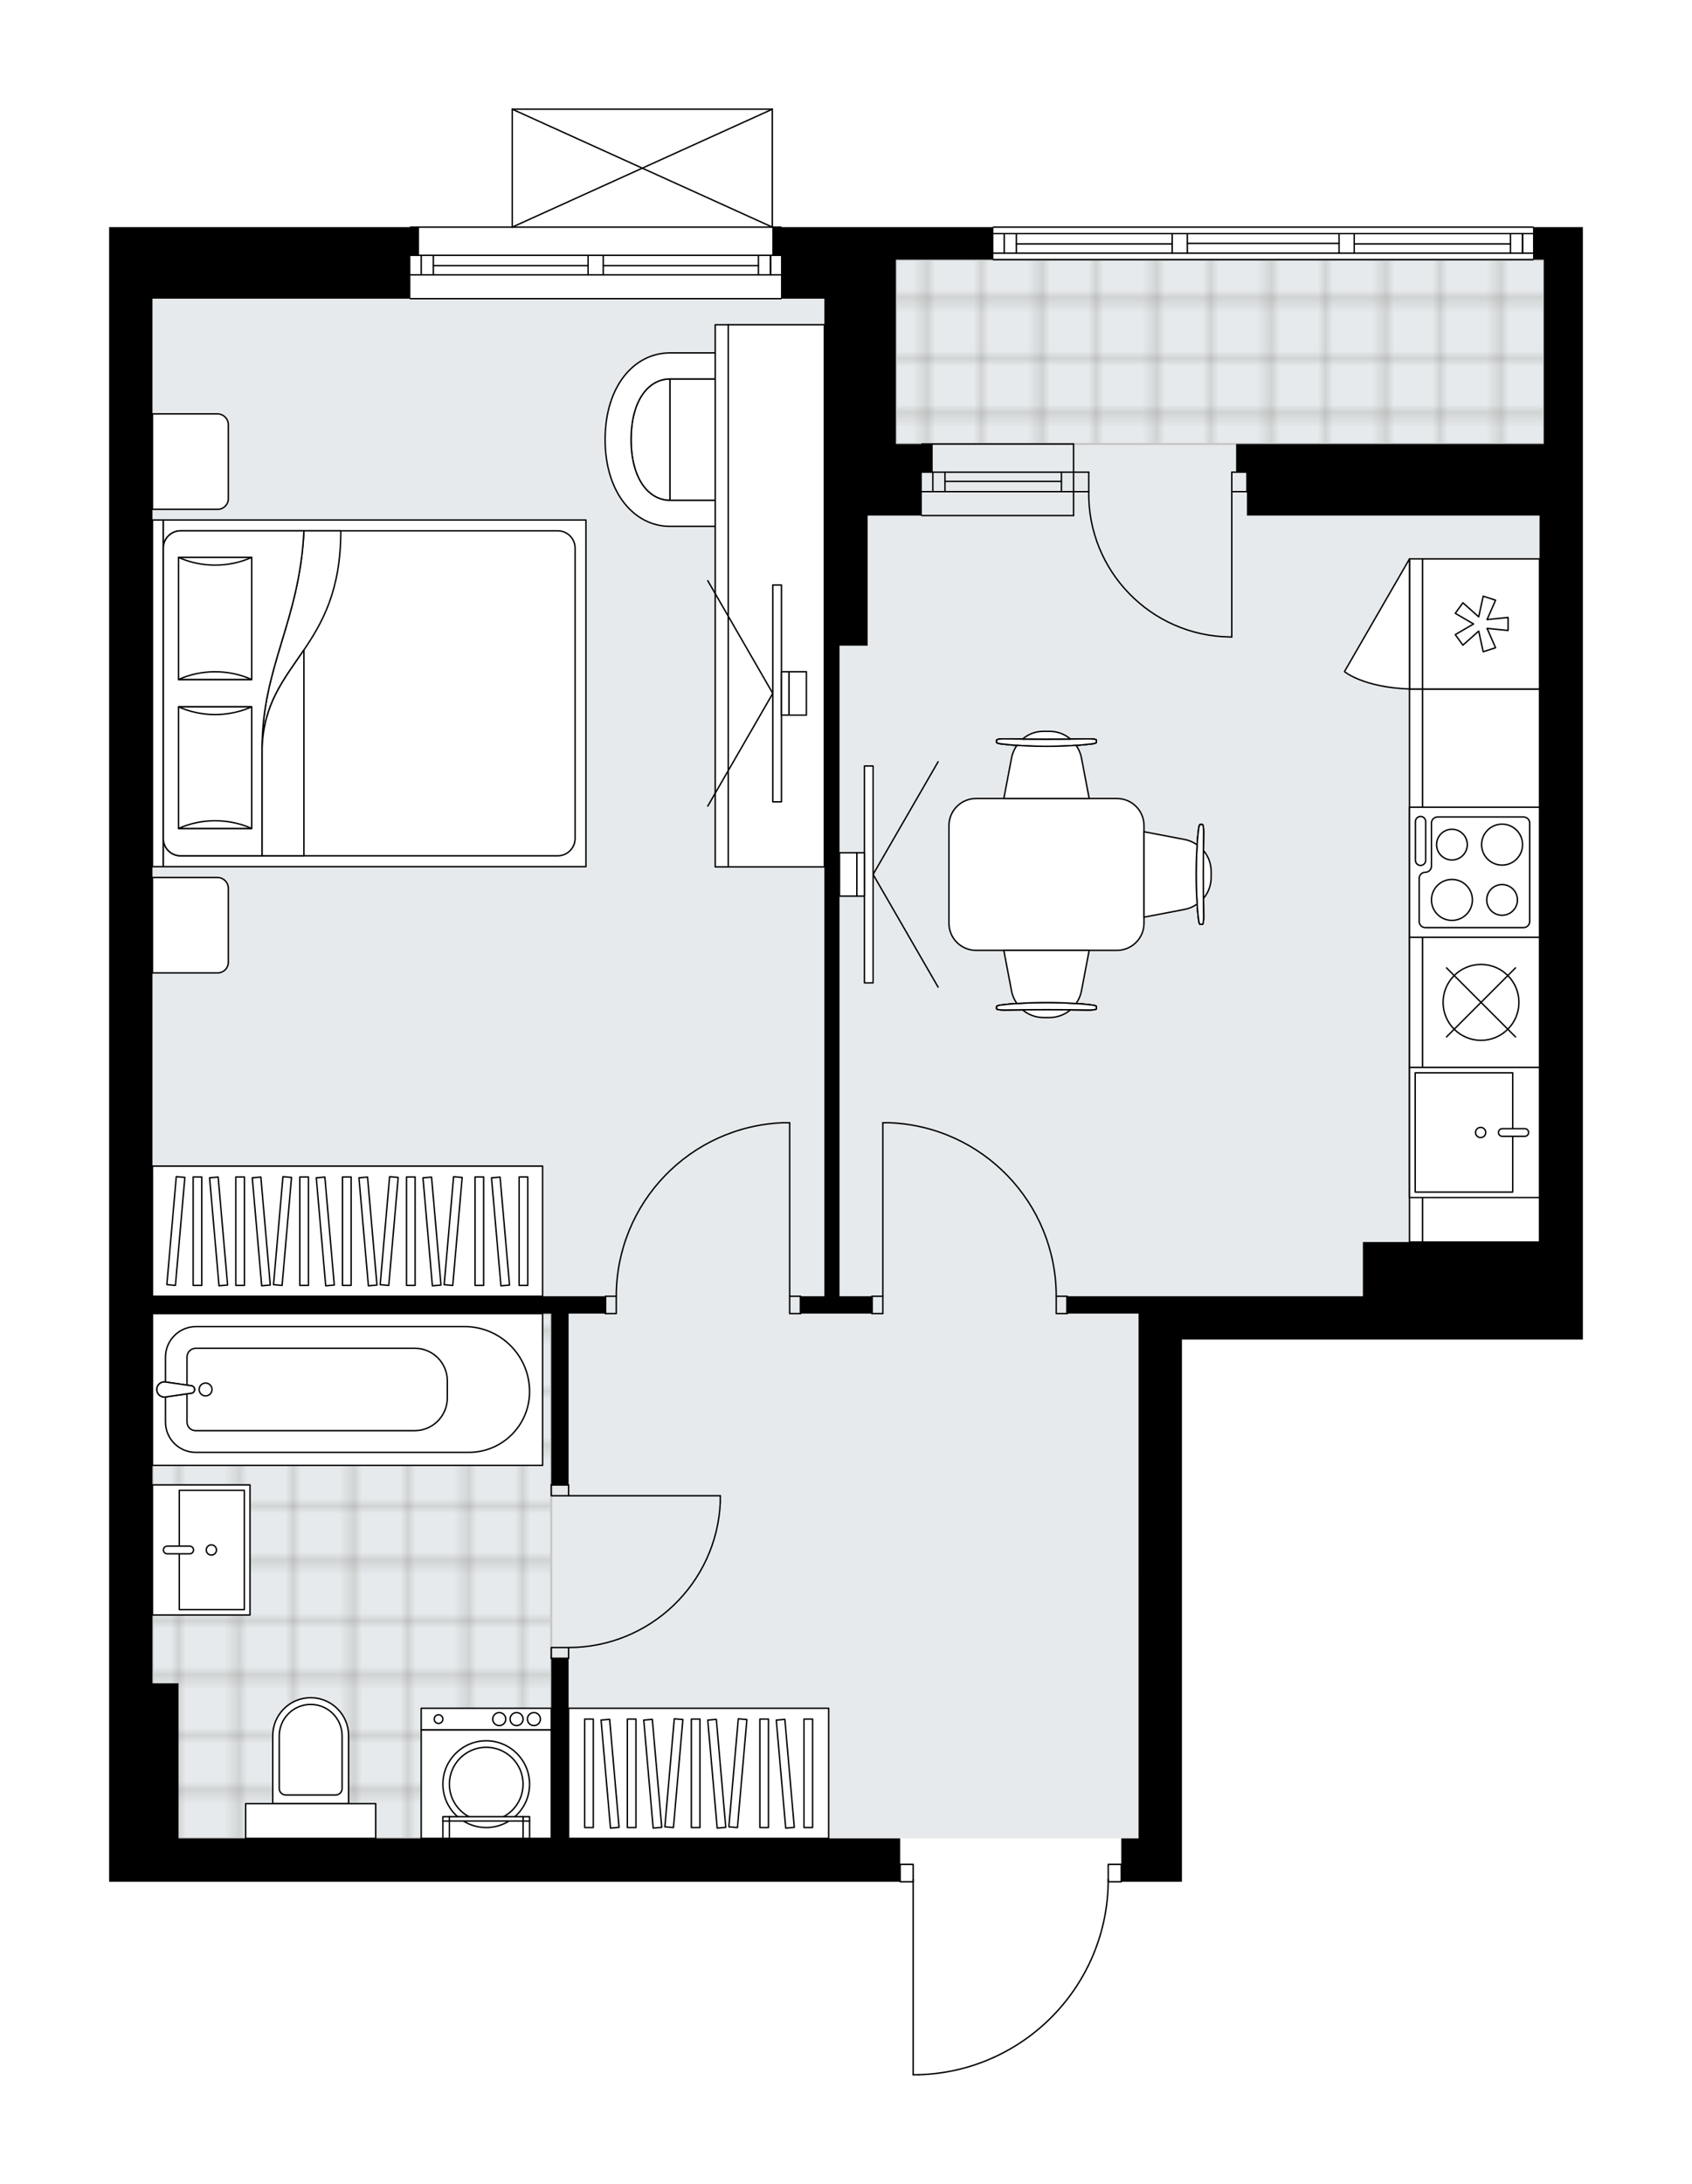 <svg xmlns="http://www.w3.org/2000/svg" xmlns:xlink="http://www.w3.org/1999/xlink" height="2000px" id="Layer_1" style="enable-background:new 0 0 1550.44 2000;" version="1.1" viewBox="0 0 1550.44 2000" width="1550.44px" x="0px" y="0px" xml:space="preserve">
<style type="text/css">
	.st0{fill:none;}
	.st1{opacity:0.25;fill:none;stroke:#12100B;stroke-width:0.4;stroke-miterlimit:10;}
	.st2{fill:#FFFFFF;}
	.st3{fill:#E7EAEC;}
	.st4{fill:url(#SVGID_1_);stroke:#C8C8C8;stroke-width:2;stroke-linecap:round;stroke-linejoin:round;stroke-miterlimit:10;}
	
		.st5{fill:url(#SVGID_00000163759027113997632740000017168353633486182071_);stroke:#C8C8C8;stroke-width:2;stroke-linecap:round;stroke-linejoin:round;stroke-miterlimit:10;}
	.st6{fill:none;stroke:#000000;stroke-width:1.3;stroke-linecap:round;stroke-linejoin:round;stroke-miterlimit:10;}
	.st7{fill:#FFFFFF;stroke:#000000;stroke-width:1.3;stroke-linecap:round;stroke-linejoin:round;stroke-miterlimit:10;}
	.st8{font-family:'Arial-BoldMT','Arial'; font-weight:bold;}
	.st9{font-size:105.09px;}
	.st10{font-size:87.575px;}
	.st11{font-family: 'ArialMT','Arial';}
	.st12{font-size:40px;}
</style>
<pattern height="14.57" id="New_Pattern_Swatch_3" patternUnits="userSpaceOnUse" style="overflow:visible;" viewBox="7.49 -22.06 14.57 14.57" width="14.57" x="622.01" y="1382.12">
	<g>
		<rect class="st0" height="14.57" width="14.57" x="7.49" y="-22.06" />
		<g>
			<rect class="st1" height="7.29" width="7.29" x="14.77" y="-7.49" />
		</g>
		<g>
			<rect class="st1" height="7.29" width="7.29" x="0.2" y="-7.49" />
		</g>
		<g>
			<rect class="st1" height="7.29" width="7.29" x="22.06" y="-14.77" />
		</g>
		<g>
			<rect class="st1" height="7.29" width="7.29" x="7.49" y="-14.77" />
			<rect class="st1" height="7.29" width="7.29" x="14.77" y="-22.06" />
		</g>
		<g>
			<rect class="st1" height="7.29" width="7.29" x="0.2" y="-22.06" />
		</g>
		<g>
			<rect class="st1" height="7.29" width="7.29" x="22.06" y="-29.35" />
		</g>
		<g>
			<rect class="st1" height="7.29" width="7.29" x="7.49" y="-29.35" />
		</g>
	</g>
</pattern>
<path class="st2" d="M1450.44,208v29.79v168.81v25.82v39.74  v754.64h-39.72h-327.68v496.49h-39.72h-15.24v0c0,0.36-0.29,0.65-0.65,0.65h-11.3c-0.67,45.95-18.6,89.31-50.67,122.35  c-32.7,33.68-76.54,52.99-123.46,54.38c-0.01,0-0.01,0-0.02,0c0,0,0,0,0,0h-5.21c-0.36,0-0.65-0.29-0.65-0.65v-176.08h-11.27  c-0.36,0-0.65-0.29-0.65-0.65v0H100v-39.72v-141.99V472.13V273.53v-39.72V208h275.4c0-0.36,0.29-0.65,0.65-0.65h92.69V100  c0,0,0,0,0-0.01c0-0.05,0.02-0.09,0.03-0.14c0.01-0.04,0.01-0.08,0.03-0.12c0,0,0-0.01,0-0.01c0.01-0.03,0.04-0.05,0.05-0.08  c0.03-0.04,0.05-0.09,0.09-0.12c0.03-0.03,0.06-0.04,0.09-0.06c0.04-0.03,0.07-0.05,0.12-0.07c0.04-0.02,0.08-0.02,0.13-0.03  c0.04-0.01,0.07-0.02,0.11-0.02H707.7c0.04,0,0.08,0.02,0.12,0.02c0.04,0.01,0.08,0.01,0.12,0.02c0.04,0.02,0.08,0.04,0.11,0.07  c0.03,0.02,0.07,0.04,0.1,0.07c0.04,0.03,0.06,0.08,0.09,0.12c0.02,0.03,0.04,0.05,0.06,0.08c0,0,0,0.01,0,0.01  c0.02,0.04,0.02,0.08,0.03,0.12c0.01,0.05,0.03,0.09,0.03,0.14c0,0,0,0,0,0.01v107.35h7.29c0.36,0,0.65,0.29,0.65,0.65h104.6h88.72  c0-0.36,0.29-0.65,0.65-0.65h494.5c0.36,0,0.65,0.29,0.65,0.65H1450.44z" id="background" />
<g id="floor">
	<polygon class="st3" points="1414.69,237.78 820.9,237.78 820.9,273.53 139.72,273.53 139.72,1269.54 139.72,1441.91    139.72,1683.55 1043.32,1683.55 1043.32,1441.91 1044.14,1441.91 1044.14,1187.07 1410.72,1187.07 1410.72,407.58 1414.69,407.58     " />
	<pattern id="SVGID_1_" patternTransform="matrix(0 7.006 -7.006 0 -60721.438 52245.961)" xlink:href="#New_Pattern_Swatch_3">
	</pattern>
	<rect class="st4" height="480.6" width="365.41" x="139.72" y="1202.95" />
	
		<pattern id="SVGID_00000019667030947559694690000001149790593915542967_" patternTransform="matrix(0 7.006 -7.006 0 -60721.438 52245.961)" xlink:href="#New_Pattern_Swatch_3">
	</pattern>
	
		<rect height="168.81" style="fill:url(#SVGID_00000019667030947559694690000001149790593915542967_);stroke:#C8C8C8;stroke-width:2;stroke-linecap:round;stroke-linejoin:round;stroke-miterlimit:10;" width="593.8" x="820.9" y="237.78" />
	<g id="LINE_00000029043032213956781890000001170208762029362328_">
		<line class="st6" x1="983.74" x2="844.73" y1="450.28" y2="450.28" />
	</g>
	<g id="LINE_00000181063227784580919380000008873728354557453494_">
		<line class="st6" x1="983.74" x2="844.73" y1="432.41" y2="432.41" />
	</g>
	<g id="LINE_00000171716311269213357190000003705746526379770007_">
		<line class="st6" x1="972.62" x2="865.92" y1="440.85" y2="440.85" />
	</g>
	<g id="LINE_00000181070082758687523350000007582824099841488007_">
		<line class="st6" x1="854.8" x2="854.8" y1="450.28" y2="432.41" />
	</g>
	<g id="LINE_00000005970477908972645000000012944210060488814783_">
		<line class="st6" x1="972.62" x2="972.62" y1="450.28" y2="432.41" />
	</g>
	<g id="LINE_00000084519547710668272320000018193250617100599698_">
		<line class="st6" x1="983.74" x2="844.73" y1="472.13" y2="472.13" />
	</g>
	<g id="LINE_00000129187253388380114640000012960502037452230820_">
		<line class="st6" x1="844.73" x2="983.74" y1="406.59" y2="406.59" />
	</g>
	<g id="LINE_00000036967978101072840670000014105559250123737512_">
		<line class="st6" x1="865.92" x2="865.92" y1="450.29" y2="432.42" />
	</g>
	<g id="LINE_00000070835413472183248210000003790594173457076920_">
		<line class="st6" x1="983.74" x2="983.74" y1="472.13" y2="406.59" />
	</g>
	<g id="LINE_00000032639019347738986410000001285575714058027923_">
		<line class="st6" x1="1404.76" x2="910.26" y1="237.78" y2="237.78" />
	</g>
	<g id="LINE_00000134929554221870500140000000780760511412987048_">
		<line class="st6" x1="1395.19" x2="1395.19" y1="231.83" y2="213.95" />
	</g>
	<g id="LINE_00000029010649130249336430000010174659342598237601_">
		<line class="st6" x1="920.19" x2="920.19" y1="231.83" y2="213.95" />
	</g>
	<g id="LINE_00000081609839977668261490000016966602608830358967_">
		<line class="st6" x1="1240.92" x2="1384.07" y1="223.39" y2="223.39" />
	</g>
	<g id="LINE_00000153682301882074642870000013667236942353436859_">
		<line class="st6" x1="931.31" x2="1074.1" y1="223.39" y2="223.39" />
	</g>
	<g id="LINE_00000167390702051537129410000005237858808987711668_">
		<line class="st6" x1="931.31" x2="931.31" y1="213.95" y2="231.83" />
	</g>
	<g id="LINE_00000158025425121717743660000003679918344635784626_">
		<line class="st6" x1="1395.19" x2="1395.19" y1="231.83" y2="213.95" />
	</g>
	<g id="LINE_00000134233102735899327820000003732533403024917143_">
		<line class="st6" x1="1384.07" x2="1384.07" y1="213.95" y2="231.83" />
	</g>
	<g id="LINE_00000106846751242553325130000003635601286589903517_">
		<line class="st6" x1="1227.02" x2="1227.02" y1="231.83" y2="213.95" />
	</g>
	<g id="LINE_00000051369572032671435560000008792004344564304276_">
		<line class="st6" x1="1227.02" x2="1240.92" y1="213.95" y2="213.95" />
	</g>
	<g id="LINE_00000163037897129417029610000014160994492619660439_">
		<line class="st6" x1="1240.92" x2="1240.92" y1="213.95" y2="231.83" />
	</g>
	<g id="LINE_00000167364482641618456420000011646209948156140960_">
		<line class="st6" x1="1240.92" x2="1227.02" y1="231.83" y2="231.83" />
	</g>
	<g id="LINE_00000134937665374672132250000006285562442387941045_">
		<line class="st6" x1="910.26" x2="1404.76" y1="208" y2="208" />
	</g>
	<g id="LINE_00000033350419861441310620000012983418055280322723_">
		<line class="st6" x1="1074.1" x2="1074.1" y1="231.83" y2="213.95" />
	</g>
	<g id="LINE_00000181772640152594327230000001583313834213243538_">
		<line class="st6" x1="1074.1" x2="1088" y1="213.95" y2="213.95" />
	</g>
	<g id="LINE_00000137133977453896060230000006765104425596060083_">
		<line class="st6" x1="1088" x2="1088" y1="213.95" y2="231.83" />
	</g>
	<g id="LINE_00000176738150913322456720000014719920367067669178_">
		<line class="st6" x1="1088" x2="1074.1" y1="231.83" y2="231.83" />
	</g>
	<g id="LINE_00000039831816366462670170000009432485876234743732_">
		<line class="st6" x1="1088" x2="1227.02" y1="222.89" y2="222.89" />
	</g>
	<g id="LWPOLYLINE_00000126300679363440962660000001600826855042887081_">
		<line class="st6" x1="1074.1" x2="910.26" y1="231.83" y2="231.83" />
	</g>
	<g id="LWPOLYLINE_00000041981363794006333090000004207540733922211756_">
		<line class="st6" x1="1088" x2="1227.02" y1="231.83" y2="231.83" />
	</g>
	<g id="LWPOLYLINE_00000024698759927387300150000016093296298466981544_">
		<line class="st6" x1="1240.92" x2="1404.76" y1="231.83" y2="231.83" />
	</g>
	<g id="LWPOLYLINE_00000137131578523994836000000016429618726273014404_">
		<line class="st6" x1="1074.1" x2="910.26" y1="213.95" y2="213.95" />
	</g>
	<g id="LWPOLYLINE_00000181056486404641408770000004672874576108603540_">
		<line class="st6" x1="1088" x2="1227.02" y1="213.95" y2="213.95" />
	</g>
	<g id="LWPOLYLINE_00000013889213432237946240000001956070386213382314_">
		<line class="st6" x1="1240.92" x2="1404.76" y1="213.95" y2="213.95" />
	</g>
	<g id="LINE_00000116228488863431336210000008846662641519345064_">
		<line class="st6" x1="715.64" x2="376.05" y1="273.53" y2="273.53" />
	</g>
	<g id="LINE_00000052097207223684485090000016101154120646735756_">
		<line class="st6" x1="376.05" x2="538.89" y1="233.81" y2="233.81" />
	</g>
	<g id="LINE_00000155828050683661148610000008842361077573750912_">
		<line class="st6" x1="552.8" x2="715.64" y1="233.81" y2="233.81" />
	</g>
	<g id="LINE_00000118392863998986049020000002890721370130812303_">
		<line class="st6" x1="706.07" x2="706.07" y1="251.69" y2="233.81" />
	</g>
	<g id="LINE_00000067930410729229608420000003986130830416152761_">
		<line class="st6" x1="385.98" x2="385.98" y1="251.69" y2="233.81" />
	</g>
	<g id="LINE_00000136380879109464673800000017739979525617704321_">
		<line class="st6" x1="376.05" x2="538.89" y1="251.69" y2="251.69" />
	</g>
	<g id="LINE_00000063604558219196951350000010997162765019298226_">
		<line class="st6" x1="552.8" x2="715.64" y1="251.69" y2="251.69" />
	</g>
	<g id="LINE_00000115498573789372152660000008993800257940956302_">
		<line class="st6" x1="552.8" x2="694.95" y1="243.25" y2="243.25" />
	</g>
	<g id="LINE_00000135654122615412104330000016546006969147156887_">
		<line class="st6" x1="397.1" x2="538.89" y1="243.25" y2="243.25" />
	</g>
	<g id="LINE_00000061444503863513299120000002586262577978673042_">
		<line class="st6" x1="397.1" x2="397.1" y1="233.81" y2="251.69" />
	</g>
	<g id="LINE_00000092446009805613796290000013013502942417322930_">
		<line class="st6" x1="706.07" x2="706.07" y1="251.69" y2="233.81" />
	</g>
	<g id="LINE_00000097466745794156113810000012815278066395612337_">
		<line class="st6" x1="694.95" x2="694.95" y1="233.81" y2="251.69" />
	</g>
	<g id="LINE_00000176039015784821451800000002439043979605393280_">
		<line class="st6" x1="538.89" x2="538.89" y1="251.69" y2="233.81" />
	</g>
	<g id="LINE_00000147187533516156708040000008546037558231941770_">
		<line class="st6" x1="538.89" x2="552.8" y1="233.81" y2="233.81" />
	</g>
	<g id="LINE_00000059998121556816177660000013392857606369289369_">
		<line class="st6" x1="552.8" x2="552.8" y1="233.81" y2="251.69" />
	</g>
	<g id="LINE_00000032639305777794057920000007705588297897574543_">
		<line class="st6" x1="552.8" x2="538.89" y1="251.69" y2="251.69" />
	</g>
	<g id="LINE_00000142176020352394088600000006135777042447205821_">
		<line class="st6" x1="376.05" x2="715.64" y1="208" y2="208" />
	</g>
	<g id="LWPOLYLINE_00000072252742672701948900000011174232411449117830_">
		<rect class="st6" height="15.89" width="11.92" x="1015.52" y="1707.38" />
	</g>
	<g id="LWPOLYLINE_00000111192329384624617550000012952347029163082650_">
		<rect class="st6" height="15.89" width="11.92" x="824.87" y="1707.38" />
	</g>
	<g id="LWPOLYLINE_00000142887784153415332130000001223481393785192850_">
		<path class="st6" d="M841.99,1900c96.65-2.86,173.52-82.04,173.53-178.73" />
	</g>
	<g id="LINE_00000075871166983792142900000002667082221262051216_">
		<line class="st6" x1="836.78" x2="836.78" y1="1721.26" y2="1900" />
	</g>
	<g id="LINE_00000098908126952987879030000016025065937718089125_">
		<line class="st6" x1="836.78" x2="841.99" y1="1900" y2="1900" />
	</g>
	<g id="LWPOLYLINE_00000099634472200741952250000014217428177187415742_">
		<rect class="st6" height="15.89" width="9.93" x="723.59" y="1187.07" />
	</g>
	<g id="LWPOLYLINE_00000178915315220010918530000018016195942627690898_">
		<rect class="st6" height="15.89" width="9.93" x="554.78" y="1187.07" />
	</g>
	<g id="LINE_00000178920912536388731370000000410325902315135398_">
		<line class="st6" x1="733.52" x2="733.52" y1="1187.07" y2="1202.95" />
	</g>
	<g id="LINE_00000102539297962288331340000003548879775770762929_">
		<line class="st6" x1="554.78" x2="554.78" y1="1187.07" y2="1202.95" />
	</g>
	<g id="LINE_00000066514613087753645780000014622839994394260407_">
		<line class="st6" x1="723.59" x2="723.59" y1="1187.07" y2="1028.19" />
	</g>
	<g id="LINE_00000039818928269519490610000018291604405642131375_">
		<line class="st6" x1="717.63" x2="723.59" y1="1028.19" y2="1028.19" />
	</g>
	<g id="ARC_00000094586962355286619300000017690633530191336895_">
		<path class="st6" d="M564.71,1187.07c0.04-85.43,67.55-155.57,152.92-158.88" />
	</g>
	<g id="LWPOLYLINE_00000080199107221845918940000000804214801902625926_">
		<rect class="st6" height="15.89" width="9.93" x="799.05" y="1187.07" />
	</g>
	<g id="LWPOLYLINE_00000144307954505443742830000015385410124739165620_">
		<rect class="st6" height="15.89" width="9.93" x="967.86" y="1187.07" />
	</g>
	<g id="LINE_00000007412233039813625320000011484365366418552496_">
		<line class="st6" x1="799.05" x2="799.05" y1="1187.07" y2="1202.95" />
	</g>
	<g id="LINE_00000027590535695554566160000004814838516156208791_">
		<line class="st6" x1="977.79" x2="977.79" y1="1187.07" y2="1202.95" />
	</g>
	<g id="LINE_00000114791711256724050490000007365039211996228997_">
		<line class="st6" x1="808.98" x2="808.98" y1="1187.07" y2="1028.19" />
	</g>
	<g id="LINE_00000121276399993746023110000009569433671445541278_">
		<line class="st6" x1="814.94" x2="808.98" y1="1028.19" y2="1028.19" />
	</g>
	<g id="ARC_00000061451611924537629110000017980098821852332729_">
		<path class="st6" d="M814.94,1028.19c85.36,3.31,152.87,73.45,152.92,158.88" />
	</g>
	<g id="LWPOLYLINE_00000137131518186159885090000002767596505463490974_">
		<rect class="st6" height="9.93" width="15.89" x="505.13" y="1359.84" />
	</g>
	<g id="LWPOLYLINE_00000098194263333516284680000017908050714031570082_">
		<rect class="st6" height="9.93" width="15.89" x="505.13" y="1508.79" />
	</g>
	<g id="LINE_00000031898590703538735130000016456255231192265103_">
		<line class="st6" x1="521.02" x2="505.13" y1="1359.84" y2="1359.84" />
	</g>
	<g id="LINE_00000100353521087933294500000005672686122616691361_">
		<line class="st6" x1="521.02" x2="505.13" y1="1518.72" y2="1518.72" />
	</g>
	<g id="LINE_00000034792389635257018130000007277837232043179673_">
		<line class="st6" x1="521.02" x2="660.04" y1="1369.77" y2="1369.77" />
	</g>
	<g id="ARC_00000133513152874747594890000009485711268102494094_">
		<path class="st6" d="M660.04,1375.73c-3.31,74.39-64.55,133.01-139.02,133.06" />
	</g>
	<g id="LINE_00000057870831970286372360000014403729566022153378_">
		<line class="st6" x1="660.04" x2="660.04" y1="1369.77" y2="1375.73" />
	</g>
	<g id="ARC_00000088824773535296302600000012318869649178860945_">
		<path class="st6" d="M997.65,450.28c-1.08,72.39,56.73,131.96,129.12,133.04c0.65,0.01,1.3,0.01,1.95,0.01" />
	</g>
	<g id="LINE_00000044152885290540143650000011615377181662359971_">
		<line class="st6" x1="1128.72" x2="1128.72" y1="450.28" y2="583.34" />
	</g>
	<g id="LINE_00000006675445259257798110000002429883708380374660_">
		<line class="st6" x1="983.74" x2="997.65" y1="450.28" y2="450.28" />
	</g>
	<g id="LINE_00000172406691561450441790000016447006153448032444_">
		<line class="st6" x1="997.65" x2="997.65" y1="450.28" y2="432.41" />
	</g>
	<g id="LINE_00000019649065919551494780000005309019175043993244_">
		<line class="st6" x1="997.65" x2="983.74" y1="432.41" y2="432.41" />
	</g>
	<g id="LINE_00000075882472456287280960000018055738485413309069_">
		<line class="st6" x1="1142.62" x2="1128.72" y1="432.41" y2="432.41" />
	</g>
	<g id="LINE_00000125574650190853422280000016360017173510957490_">
		<line class="st6" x1="1128.72" x2="1128.72" y1="432.41" y2="450.28" />
	</g>
	<g id="LINE_00000010279887073380746230000017856369515543076259_">
		<line class="st6" x1="1128.72" x2="1142.62" y1="450.28" y2="450.28" />
	</g>
	<g id="LINE_00000095304680952196886830000008112984748146970787_">
		<line class="st6" x1="1142.62" x2="1142.62" y1="432.41" y2="450.28" />
	</g>
	<g id="LINE_00000097471664255689955520000009602464431830209205_">
		<line class="st6" x1="469.39" x2="707.7" y1="100" y2="100" />
	</g>
	<g id="LINE_00000119804763479925605240000008894872405657663672_">
		<line class="st6" x1="707.7" x2="707.7" y1="100" y2="208" />
	</g>
	<g id="LINE_00000024696068487848010310000015640216933087054479_">
		<line class="st6" x1="469.39" x2="469.39" y1="208" y2="100" />
	</g>
	<g id="LWPOLYLINE_00000026156168664539860200000016465312495265533066_">
		<line class="st6" x1="707.7" x2="469.39" y1="208" y2="100" />
	</g>
	<g id="LWPOLYLINE_00000072961209552844310180000001699061706941428123_">
		<line class="st6" x1="469.39" x2="707.7" y1="208" y2="100" />
	</g>
	<polygon points="707.7,208 707.7,233.81 715.64,233.81 715.64,273.53 755.36,273.53 755.36,472.13 755.36,591.28 755.36,1187.07    733.52,1187.07 733.52,1202.95 799.05,1202.95 799.05,1187.07 769.26,1187.07 769.26,591.28 795.08,591.28 795.08,472.13    820.9,472.13 844.73,472.13 844.73,432.41 854.66,432.41 854.66,406.59 844.73,406.59 820.9,406.59 820.9,273.53 820.9,237.78    910.26,237.78 910.26,208 820.9,208  " />
	<polygon points="521.02,1518.72 505.13,1518.72 505.13,1683.55 163.55,1683.55 163.55,1541.56 139.72,1541.56 139.72,1202.95    505.13,1202.95 505.13,1359.84 521.02,1359.84 521.02,1202.95 554.78,1202.95 554.78,1187.07 139.72,1187.07 139.72,472.13    139.72,273.53 376.05,273.53 376.05,233.81 383.99,233.81 383.99,208 100,208 100,233.81 100,273.53 100,472.13 100,1541.56    100,1683.55 100,1723.27 824.87,1723.27 824.87,1683.55 521.02,1683.55  " />
	<polygon points="1404.76,208 1404.76,237.78 1414.69,237.78 1414.69,406.59 1132.69,406.59 1132.69,432.41 1142.62,432.41    1142.62,472.14 1410.72,472.14 1410.72,1137.42 1248.87,1137.42 1248.87,1187.07 1043.32,1187.07 977.79,1187.07 977.79,1202.95    1043.32,1202.95 1043.32,1226.78 1043.32,1683.55 1027.44,1683.55 1027.44,1723.27 1043.32,1723.27 1083.04,1723.27    1083.04,1226.78 1410.72,1226.78 1450.44,1226.78 1450.44,472.14 1450.44,432.41 1450.44,406.59 1450.44,237.78 1450.44,208  " />
</g>
<g id="mebel">
	<g>
		<path class="st7" d="M209.23,881.23v-67.71c0-5.48-4.45-9.93-9.93-9.93h-59.58v87.38h59.77    C204.86,890.98,209.23,886.61,209.23,881.23z" />
		<path class="st7" d="M209.23,456.69v-67.71c0-5.48-4.45-9.93-9.93-9.93h-59.58v87.38h59.77    C204.86,466.44,209.23,462.07,209.23,456.69z" />
		<g>
			
				<rect class="st7" height="9.93" transform="matrix(4.504225e-11 -1 1 4.504225e-11 -490.241 779.609)" width="317.48" x="-14.06" y="629.96" />
			
				<rect class="st7" height="387.26" transform="matrix(4.504225e-11 -1 1 4.504225e-11 -291.647 978.203)" width="317.48" x="184.54" y="441.3" />
			<path class="st7" d="M149.65,767.85V502c0-8.77,7.11-15.89,15.89-15.89h345.55c8.77,0,15.89,7.11,15.89,15.89v265.85     c0,8.77-7.11,15.89-15.89,15.89H165.54C156.76,783.74,149.65,776.62,149.65,767.85z" />
			<path class="st7" d="M278.5,486.12c-4.07,83.04-38.28,124.19-38.31,198.96c2.71-80,72.22-88.54,72.08-198.96L278.5,486.12z" />
			<g>
				<path class="st7" d="M278.5,486.12c-4.07,83.04-38.28,124.19-38.31,198.96l0,98.66h-74.65c-8.77,0-15.89-7.11-15.89-15.89V502      c0-8.77,7.11-15.89,15.89-15.89L278.5,486.12L278.5,486.12z" />
			</g>
			
				<rect class="st7" height="67.06" transform="matrix(4.564977e-11 -1 1 4.564977e-11 -505.895 900.118)" width="111.41" x="141.41" y="669.48" />
			<path class="st7" d="M230.64,647.3c-21.06,9.44-45.99,9.44-67.06,0H230.64z" />
			<path class="st7" d="M163.58,758.71c21.06-9.44,45.99-9.44,67.06,0L163.58,758.71z" />
			
				<rect class="st7" height="67.06" transform="matrix(4.511664e-11 -1 1 4.511664e-11 -369.246 763.469)" width="111.84" x="141.19" y="532.83" />
			<path class="st7" d="M230.64,510.44c-21.06,9.47-45.99,9.47-67.06,0H230.64z" />
			<path class="st7" d="M163.58,622.28c21.06-9.47,45.99-9.47,67.06,0H163.58z" />
			<g>
				<path class="st7" d="M240.19,685.07v98.66h38.31V595.22C260.42,621.93,241.57,644.16,240.19,685.07z" />
			</g>
		</g>
	</g>
	<g>
		
			<rect class="st7" height="357.47" transform="matrix(1.441143e-10 -1 1 1.441143e-10 -809.033 1445.94)" width="119.16" x="258.88" y="948.75" />
		<g>
			
				<rect class="st7" height="7.89" transform="matrix(1.355396e-10 -1 1 1.355396e-10 -946.547 1308.425)" width="99.3" x="131.29" y="1123.54" />
			
				<rect class="st7" height="7.89" transform="matrix(1.346976e-10 -1 1 1.346976e-10 -907.447 1347.526)" width="99.3" x="170.39" y="1123.54" />
			
				<rect class="st7" height="7.89" transform="matrix(1.348895e-10 -1 1 1.348895e-10 -848.796 1406.177)" width="99.3" x="229.04" y="1123.54" />
			
				<rect class="st7" height="7.89" transform="matrix(1.346879e-10 -1 1 1.346879e-10 -809.695 1445.277)" width="99.3" x="268.14" y="1123.54" />
			
				<rect class="st7" height="7.89" transform="matrix(1.348433e-10 -1 1 1.348433e-10 -751.044 1503.928)" width="99.3" x="326.79" y="1123.54" />
			
				<rect class="st7" height="7.89" transform="matrix(0.087 -0.996 0.996 0.087 -975.873 1189.994)" width="99.3" x="111.74" y="1123.54" />
			
				<rect class="st7" height="7.89" transform="matrix(0.087 -0.996 0.996 0.087 -886.641 1287.373)" width="99.3" x="209.49" y="1123.54" />
			
				<rect class="st7" height="7.89" transform="matrix(0.087 -0.996 0.996 0.087 -797.409 1384.753)" width="99.3" x="307.24" y="1123.54" />
			
				<rect class="st7" height="7.89" transform="matrix(-0.087 -0.996 0.996 -0.087 -905.233 1425.48)" width="99.3" x="150.84" y="1123.54" />
			
				<rect class="st7" height="7.89" transform="matrix(-0.087 -0.996 0.996 -0.087 -862.724 1464.431)" width="99.3" x="189.94" y="1123.54" />
			
				<rect class="st7" height="7.89" transform="matrix(-0.087 -0.996 0.996 -0.087 -798.962 1522.859)" width="99.3" x="248.59" y="1123.54" />
			
				<rect class="st7" height="7.89" transform="matrix(-0.087 -0.996 0.996 -0.087 -756.453 1561.811)" width="99.3" x="287.69" y="1123.54" />
			
				<rect class="st7" height="7.89" transform="matrix(0.087 -0.996 0.996 0.087 -743.87 1443.181)" width="99.3" x="365.89" y="1123.54" />
			
				<rect class="st7" height="7.89" transform="matrix(-0.087 -0.996 0.996 -0.087 -692.691 1620.238)" width="99.3" x="346.34" y="1123.54" />
			
				<rect class="st7" height="7.89" transform="matrix(1.339276e-10 -1 1 1.339276e-10 -688.258 1566.714)" width="99.3" x="389.58" y="1123.54" />
			
				<rect class="st7" height="7.89" transform="matrix(1.346976e-10 -1 1 1.346976e-10 -647.841 1607.132)" width="99.3" x="430" y="1123.54" />
			
				<rect class="st7" height="7.89" transform="matrix(-0.087 -0.996 0.996 -0.087 -624.432 1682.786)" width="99.3" x="409.13" y="1123.54" />
		</g>
	</g>
	<g>
		
			<rect class="st7" height="238.31" transform="matrix(1.439083e-10 -1 1 1.439083e-10 -983.796 2264.149)" width="119.16" x="580.6" y="1504.82" />
		<g>
			
				<rect class="st7" height="7.89" transform="matrix(1.347518e-10 -1 1 1.347518e-10 -1084.273 2163.671)" width="99.3" x="490.05" y="1620.03" />
			
				<rect class="st7" height="7.89" transform="matrix(1.340280e-10 -1 1 1.340280e-10 -1045.172 2202.772)" width="99.3" x="529.15" y="1620.03" />
			
				<rect class="st7" height="7.89" transform="matrix(1.346515e-10 -1 1 1.346515e-10 -986.522 2261.423)" width="99.3" x="587.8" y="1620.03" />
			
				<rect class="st7" height="7.89" transform="matrix(0.087 -0.996 0.996 0.087 -1053.746 2097.982)" width="99.3" x="568.25" y="1620.03" />
			
				<rect class="st7" height="7.89" transform="matrix(-0.087 -0.996 0.996 -0.087 -1009.801 2322.632)" width="99.3" x="509.6" y="1620.03" />
			
				<rect class="st7" height="7.89" transform="matrix(-0.087 -0.996 0.996 -0.087 -967.293 2361.584)" width="99.3" x="548.7" y="1620.03" />
			
				<rect class="st7" height="7.89" transform="matrix(0.087 -0.996 0.996 0.087 -1000.207 2156.41)" width="99.3" x="626.9" y="1620.03" />
			
				<rect class="st7" height="7.89" transform="matrix(-0.087 -0.996 0.996 -0.087 -903.53 2420.011)" width="99.3" x="607.35" y="1620.03" />
			
				<rect class="st7" height="7.89" transform="matrix(1.339276e-10 -1 1 1.339276e-10 -923.736 2324.209)" width="99.3" x="650.59" y="1620.03" />
			
				<rect class="st7" height="7.89" transform="matrix(1.341017e-10 -1 1 1.341017e-10 -883.318 2364.626)" width="99.3" x="691.01" y="1620.03" />
			
				<rect class="st7" height="7.89" transform="matrix(-0.087 -0.996 0.996 -0.087 -835.272 2482.558)" width="99.3" x="670.14" y="1620.03" />
		</g>
	</g>
	<g>
		
			<rect class="st7" height="107.24" transform="matrix(-1.836970e-16 1 -1 -1.836970e-16 2241.315 -472.897)" width="506.41" x="1103.9" y="830.59" />
		
			<rect class="st7" height="11.92" transform="matrix(-1.836970e-16 1 -1 -1.836970e-16 2181.737 -413.319)" width="506.41" x="1044.32" y="878.25" />
	</g>
	<g>
		<path class="st7" d="M894.38,731.26h129.09c13.71,0,24.82,11.11,24.82,24.82v89.42c0,13.71-11.11,24.82-24.82,24.82H894.38    c-13.71,0-24.82-11.11-24.82-24.82v-89.42C869.55,742.38,880.67,731.26,894.38,731.26z" />
		<g>
			<g id="LINE_00000141451313605330442800000010669514718726641814_">
				<path class="st7" d="M917.66,920.35c24.04-3.02,58.54-3.02,82.58,0c2.78,0.35,4.39,0.87,4.39,1.42v0.14v1.96      c0,0.59-3.11,1.07-6.95,1.07c-25.75-0.41-51.7-0.41-77.45,0c-3.84,0-6.95-0.48-6.95-1.07v-1.96v-0.14      C913.27,921.23,914.88,920.7,917.66,920.35z" />
			</g>
			<g id="LINE_00000069360267475347737470000010913407704795065782_">
				<path class="st7" d="M917.66,920.35c24.04-3.02,58.54-3.02,82.58,0c2.78,0.35,4.39,0.87,4.39,1.42v0.14v1.96      c0,0.59-3.11,1.07-6.95,1.07c-25.75-0.41-51.7-0.41-77.45,0c-3.84,0-6.95-0.48-6.95-1.07v-1.96v-0.14      C913.27,921.23,914.88,920.7,917.66,920.35z" />
			</g>
			<g id="LINE_00000137130304247388303120000003637545379318209949_">
				<path class="st7" d="M917.66,920.35c24.04-3.02,58.54-3.02,82.58,0c2.78,0.35,4.39,0.87,4.39,1.42v0.14v1.96      c0,0.59-3.11,1.07-6.95,1.07c-25.75-0.41-51.7-0.41-77.45,0c-3.84,0-6.95-0.48-6.95-1.07v-1.96v-0.14      C913.27,921.23,914.88,920.7,917.66,920.35z" />
			</g>
			<path class="st7" d="M937,924.81c5.23,4.42,11.95,7.06,19.21,7.06h5.47c7.26,0,13.98-2.64,19.21-7.06     C966.26,924.68,951.63,924.68,937,924.81z" />
			<path class="st7" d="M919.82,870.33l7.12,37.33c0.81,4.22,2.56,8.02,4.89,11.37c17.23-1.22,36.98-1.22,54.21,0     c2.33-3.35,4.09-7.15,4.89-11.37l7.12-37.33H919.82z" />
		</g>
		<g>
			<g id="LINE_00000111871150336182380920000007798707993652400262_">
				<path class="st7" d="M1098.31,842.09c-3.02-24.04-3.02-58.54,0-82.58c0.35-2.78,0.87-4.39,1.42-4.39h0.14h1.96      c0.59,0,1.07,3.11,1.07,6.95c-0.41,25.75-0.41,51.7,0,77.45c0,3.84-0.48,6.95-1.07,6.95h-1.96h-0.14      C1099.18,846.48,1098.66,844.86,1098.31,842.09z" />
			</g>
			<g id="LINE_00000047766266542566034100000014207484919807993754_">
				<path class="st7" d="M1098.31,842.09c-3.02-24.04-3.02-58.54,0-82.58c0.35-2.78,0.87-4.39,1.42-4.39h0.14h1.96      c0.59,0,1.07,3.11,1.07,6.95c-0.41,25.75-0.41,51.7,0,77.45c0,3.84-0.48,6.95-1.07,6.95h-1.96h-0.14      C1099.18,846.48,1098.66,844.86,1098.31,842.09z" />
			</g>
			<g id="LINE_00000029765352371419923980000016172089469760938418_">
				<path class="st7" d="M1098.31,842.09c-3.02-24.04-3.02-58.54,0-82.58c0.35-2.78,0.87-4.39,1.42-4.39h0.14h1.96      c0.59,0,1.07,3.11,1.07,6.95c-0.41,25.75-0.41,51.7,0,77.45c0,3.84-0.48,6.95-1.07,6.95h-1.96h-0.14      C1099.18,846.48,1098.66,844.86,1098.31,842.09z" />
			</g>
			<path class="st7" d="M1102.77,822.75c4.42-5.23,7.06-11.95,7.06-19.21v-5.47c0-7.26-2.64-13.98-7.06-19.21     C1102.64,793.48,1102.64,808.11,1102.77,822.75z" />
			<path class="st7" d="M1048.29,839.92l37.33-7.12c4.22-0.81,8.02-2.56,11.37-4.89c-1.22-17.23-1.22-36.98,0-54.21     c-3.35-2.33-7.15-4.09-11.37-4.89l-37.33-7.12V839.92z" />
		</g>
		<g>
			<g id="LINE_00000043425814986104688550000011730322906974132125_">
				<path class="st7" d="M1000.24,681.24c-24.04,3.02-58.54,3.02-82.58,0c-2.78-0.35-4.39-0.87-4.39-1.42v-0.14v-1.96      c0-0.59,3.11-1.07,6.95-1.07c25.75,0.41,51.7,0.41,77.45,0c3.84,0,6.95,0.48,6.95,1.07v1.96v0.14      C1004.62,680.37,1003.01,680.89,1000.24,681.24z" />
			</g>
			<g id="LINE_00000017487812513095348460000015405059634090303887_">
				<path class="st7" d="M1000.24,681.24c-24.04,3.02-58.54,3.02-82.58,0c-2.78-0.35-4.39-0.87-4.39-1.42v-0.14v-1.96      c0-0.59,3.11-1.07,6.95-1.07c25.75,0.41,51.7,0.41,77.45,0c3.84,0,6.95,0.48,6.95,1.07v1.96v0.14      C1004.62,680.37,1003.01,680.89,1000.24,681.24z" />
			</g>
			<g id="LINE_00000086681597478193408250000004142695495736353967_">
				<path class="st7" d="M1000.24,681.24c-24.04,3.02-58.54,3.02-82.58,0c-2.78-0.35-4.39-0.87-4.39-1.42v-0.14v-1.96      c0-0.59,3.11-1.07,6.95-1.07c25.75,0.41,51.7,0.41,77.45,0c3.84,0,6.95,0.48,6.95,1.07v1.96v0.14      C1004.62,680.37,1003.01,680.89,1000.24,681.24z" />
			</g>
			<path class="st7" d="M980.9,676.78c-5.23-4.42-11.95-7.06-19.21-7.06h-5.47c-7.26,0-13.99,2.64-19.21,7.06     C951.63,676.91,966.26,676.91,980.9,676.78z" />
			<path class="st7" d="M998.07,731.26l-7.12-37.33c-0.81-4.22-2.56-8.02-4.89-11.37c-17.23,1.22-36.98,1.22-54.21,0     c-2.33,3.35-4.09,7.15-4.89,11.37l-7.12,37.33H998.07z" />
		</g>
	</g>
	<g>
		<g>
			<g id="LINE_00000003783241225814147270000014577972685440780416_">
				<line class="st7" x1="800.04" x2="859.62" y1="800.8" y2="697.61" />
			</g>
			<g id="LINE_00000110441598784956852430000016955461476887563147_">
				<line class="st7" x1="800.04" x2="859.62" y1="800.8" y2="903.99" />
			</g>
		</g>
		
			<rect class="st7" height="198.59" transform="matrix(-1 -1.224647e-16 1.224647e-16 -1 1592.146 1601.597)" width="7.94" x="792.1" y="701.5" />
		<rect class="st7" height="39.72" width="6.95" x="785.15" y="780.94" />
		
			<rect class="st7" height="39.72" transform="matrix(-1 -1.224647e-16 1.224647e-16 -1 1554.413 1601.597)" width="15.89" x="769.26" y="780.94" />
	</g>
	<g>
		<g>
			<g>
				<path class="st7" d="M713.27,361.88v81.47c0,8.2-6.65,14.85-14.85,14.85h-84.55V347.03h84.55      C706.62,347.03,713.27,353.68,713.27,361.88z" />
				<path class="st7" d="M613.87,458.2c-19.29,0-35.59-19.41-35.59-55.61s16.1-55.56,35.59-55.56V458.2z" />
				<path class="st7" d="M613.87,323.2c-32.52,0-59.37,30.04-59.37,79.39s27.2,79.44,59.37,79.44h84.5V458.2h-84.5      c-19.29,0-35.59-19.41-35.59-55.61s16.1-55.56,35.59-55.56h84.5V323.2H613.87z" />
			</g>
		</g>
		<g>
			
				<rect class="st7" height="88.07" transform="matrix(2.660181e-10 1 -1 2.660181e-10 1256.974 -165.679)" width="496.49" x="463.08" y="501.61" />
			
				<rect class="st7" height="11.92" transform="matrix(1.732719e-10 1 -1 1.732719e-10 1206.982 -115.687)" width="496.49" x="413.09" y="539.69" />
		</g>
		<g>
			<g>
				<g id="LINE_00000166638689196816835010000006920520658355224208_">
					<line class="st7" x1="708.13" x2="648.56" y1="635.01" y2="531.82" />
				</g>
				<g id="LINE_00000001656749687637471390000009653956686315478926_">
					<line class="st7" x1="708.13" x2="648.56" y1="635.01" y2="738.21" />
				</g>
			</g>
			<rect class="st7" height="198.59" width="7.94" x="708.13" y="535.72" />
			
				<rect class="st7" height="39.72" transform="matrix(-1 1.727186e-10 -1.727186e-10 -1 1439.107 1270.03)" width="6.95" x="716.08" y="615.16" />
			<rect class="st7" height="39.72" width="15.89" x="723.03" y="615.16" />
		</g>
	</g>
	<g>
		
			<rect class="st7" height="357.47" transform="matrix(4.482843e-11 -1 1 4.482843e-11 -954.006 1590.914)" width="139.02" x="248.95" y="1093.73" />
		<g id="ARC_00000172417375383361949190000010869529748611280045_">
			<path class="st7" d="M151.62,1279.32c-0.66,0.1-1.34,0.1-2,0c-3.79-0.55-6.41-4.07-5.86-7.86s4.07-6.41,7.86-5.86l24.25,3.54     c1.12,0.33,2,1.21,2.33,2.33c0.55,1.83-0.5,3.76-2.33,4.31L151.62,1279.32z" />
		</g>
		<path class="st7" d="M151.63,1242.88v22.73l24.24,3.54c1.12,0.33,2,1.21,2.33,2.33c0.55,1.83-0.5,3.76-2.33,4.31l-24.24,3.54    v22.93c0,15.36,12.45,27.8,27.8,27.8h250.19c30.73,0,55.65-24.91,55.65-55.65c0-32.88-26.66-59.54-59.54-59.54H179.64    C164.17,1214.87,151.63,1227.41,151.63,1242.88z" />
		<path class="st7" d="M171.35,1242.81v25.67l4.52,0.66c1.12,0.33,2,1.21,2.33,2.33c0.55,1.83-0.5,3.76-2.33,4.31l-4.52,0.66v25.81    c0,4.39,3.56,7.94,7.94,7.94h200.63c16.55,0,29.97-13.42,29.97-29.97v-15.7c0-16.45-13.34-29.79-29.79-29.79H179.44    C174.97,1234.73,171.35,1238.35,171.35,1242.81z" />
		<g id="ARC_00000092424682316080349060000002350313813216554149_">
			<path class="st7" d="M151.62,1279.32c-0.66,0.1-1.34,0.1-2,0c-3.79-0.55-6.41-4.07-5.86-7.86s4.07-6.41,7.86-5.86l24.25,3.54     c1.12,0.33,2,1.21,2.33,2.33c0.55,1.83-0.5,3.76-2.33,4.31L151.62,1279.32z" />
		</g>
		<circle class="st7" cx="188.37" cy="1272.46" r="5.9" />
	</g>
	<g>
		<g>
			
				<rect class="st7" height="19.86" transform="matrix(-1 -8.983005e-11 8.983005e-11 -1 891.108 3148.647)" width="119.16" x="385.98" y="1564.39" />
			
				<rect class="st7" height="99.3" transform="matrix(-1 -8.983005e-11 8.983005e-11 -1 891.108 3267.804)" width="119.16" x="385.98" y="1584.25" />
			<g id="CIRCLE_00000072968249771900949170000018442380721720981136_">
				<circle class="st7" cx="445.55" cy="1633.9" r="39.72" />
			</g>
			<g id="CIRCLE_00000001641464586710787030000012155506684692663997_">
				<circle class="st7" cx="445.55" cy="1633.9" r="33.76" />
			</g>
			<g id="CIRCLE_00000043454749126138689500000001096004548841804946_">
				<circle class="st7" cx="401.86" cy="1574.32" r="3.97" />
			</g>
			<g id="CIRCLE_00000159439689083726753850000000096008085304704399_">
				<circle class="st7" cx="457.47" cy="1574.32" r="5.96" />
			</g>
			<g id="CIRCLE_00000166673165362892753580000012490427457977154983_">
				<circle class="st7" cx="473.36" cy="1574.32" r="5.96" />
			</g>
			<g id="CIRCLE_00000122723078187410849570000016583138867660954789_">
				<circle class="st7" cx="489.24" cy="1574.32" r="5.96" />
			</g>
		</g>
		<g>
			
				<rect class="st7" height="15.89" transform="matrix(-1 -9.113522e-11 9.113522e-11 -1 964.588 3351.213)" width="5.96" x="479.32" y="1667.66" />
			
				<rect class="st7" height="3.97" transform="matrix(-1 -9.113522e-11 9.113522e-11 -1 964.588 3331.354)" width="5.96" x="479.32" y="1663.69" />
			
				<rect class="st7" height="15.89" transform="matrix(-1 -8.945612e-11 8.945612e-11 -1 817.628 3351.213)" width="5.96" x="405.84" y="1667.66" />
			
				<rect class="st7" height="3.97" transform="matrix(-1 -8.945612e-11 8.945612e-11 -1 817.628 3331.354)" width="5.96" x="405.84" y="1663.69" />
			<rect class="st7" height="3.97" width="67.52" x="411.79" y="1663.69" />
		</g>
	</g>
	<g>
		<path class="st7" d="M284.69,1554.73L284.69,1554.73c19.19,0,34.75,15.56,34.75,34.75v62.29h-69.51v-62.29    C249.94,1570.29,265.5,1554.73,284.69,1554.73z" />
		
			<rect class="st7" height="31.78" transform="matrix(-1 4.501840e-13 -4.501840e-13 -1 569.385 3335.326)" width="119.16" x="225.11" y="1651.78" />
		<path class="st7" d="M284.69,1560.89L284.69,1560.89c15.9,0,28.8,12.89,28.8,28.8v48.19c0,3.29-2.67,5.96-5.96,5.96h-45.68    c-3.29,0-5.96-2.67-5.96-5.96v-48.19C255.9,1573.78,268.79,1560.89,284.69,1560.89z" />
	</g>
	<g>
		
			<rect class="st7" height="89.37" transform="matrix(4.490103e-11 -1 1 4.490103e-11 -1235.017 1603.822)" width="119.16" x="124.82" y="1374.74" />
		
			<rect class="st7" height="59.58" transform="matrix(4.482287e-11 -1 1 4.482287e-11 -1225.372 1613.509)" width="109.23" x="139.46" y="1389.65" />
		<path class="st7" d="M177.33,1419.44L177.33,1419.44c0,1.94-1.57,3.51-3.51,3.51h-20.59c-1.94,0-3.51-1.57-3.51-3.51l0,0    c0-1.94,1.57-3.51,3.51-3.51h20.59C175.75,1415.93,177.33,1417.5,177.33,1419.44z" />
		<circle class="st7" cx="193.69" cy="1419.44" r="4.67" />
	</g>
	<g>
		
			<rect class="st7" height="119.16" transform="matrix(-1.836970e-16 1 -1 -1.836970e-16 2149.953 -552.336)" width="119.16" x="1291.57" y="739.23" />
		<path class="st7" d="M1396.1,748.17h-78.78c-3.11,0-5.63,2.52-5.63,5.63v39.39c0,3.11-2.52,5.63-5.63,5.63l0,0    c-3.11,0-5.63,2.52-5.63,5.63v39.39c0,3.11,2.52,5.63,5.63,5.63h90.03c3.11,0,5.63-2.52,5.63-5.63v-90.03    C1401.73,750.69,1399.21,748.17,1396.1,748.17z" />
		<path class="st7" d="M1297.01,787.86v-35.5c0-2.59,2.1-4.69,4.69-4.69l0,0c2.59,0,4.69,2.1,4.69,4.69v35.5    c0,2.59-2.1,4.69-4.69,4.69l0,0C1299.1,792.55,1297.01,790.45,1297.01,787.86z" />
		<circle class="st7" cx="1376.41" cy="773.49" r="18.76" />
		<circle class="st7" cx="1330.46" cy="824.13" r="18.76" />
		<circle class="st7" cx="1330.46" cy="773.49" r="14.07" />
		<circle class="st7" cx="1376.41" cy="824.13" r="14.07" />
	</g>
	<g>
		
			<rect class="st7" height="107.24" transform="matrix(-1.836970e-16 1 -1 -1.836970e-16 2275.067 -439.137)" width="119.16" x="1297.52" y="864.34" />
		
			<rect class="st7" height="11.92" transform="matrix(-1.836970e-16 1 -1 -1.836970e-16 2215.489 -379.559)" width="119.16" x="1237.95" y="912.01" />
		<circle class="st7" cx="1357.1" cy="917.97" r="34.75" />
		<line class="st7" x1="1388.7" x2="1325.51" y1="949.56" y2="886.37" />
		<line class="st7" x1="1325.51" x2="1388.7" y1="949.56" y2="886.37" />
	</g>
	<g>
		
			<rect class="st7" height="107.24" transform="matrix(6.123234e-17 -1 1 6.123234e-17 785.68 1928.524)" width="119.16" x="1297.52" y="517.8" />
		
			<rect class="st7" height="11.92" transform="matrix(6.123234e-17 -1 1 6.123234e-17 726.102 1868.946)" width="119.16" x="1237.95" y="565.46" />
		<polygon class="st7" points="1362.65,575.45 1381.93,577.38 1381.93,565.46 1362.65,567.39 1370.44,549.65 1359.11,545.97     1354.98,564.9 1340.52,552.01 1333.52,561.65 1350.25,571.42 1333.52,581.19 1340.52,590.83 1354.98,577.94 1359.11,596.87     1370.44,593.19   " />
		<path class="st7" d="M1291.57,511.84l-59.58,103.19c0,0,16.77,14.38,59.58,15.96V511.84z" />
	</g>
	<g>
		
			<rect class="st7" height="119.16" transform="matrix(-1.836970e-16 1 -1 -1.836970e-16 2388.27 -314.018)" width="119.16" x="1291.56" y="977.55" />
		
			<rect class="st7" height="89.37" transform="matrix(-1.836970e-16 1 -1 -1.836970e-16 2378.584 -304.373)" width="109.23" x="1286.86" y="992.42" />
		<path class="st7" d="M1373.11,1037.11L1373.11,1037.11c0-1.94,1.57-3.51,3.51-3.51h20.59c1.94,0,3.51,1.57,3.51,3.51l0,0    c0,1.94-1.57,3.51-3.51,3.51h-20.59C1374.69,1040.62,1373.11,1039.05,1373.11,1037.11z" />
		<circle class="st7" cx="1356.76" cy="1037.11" r="4.67" />
	</g>
</g>
</svg>